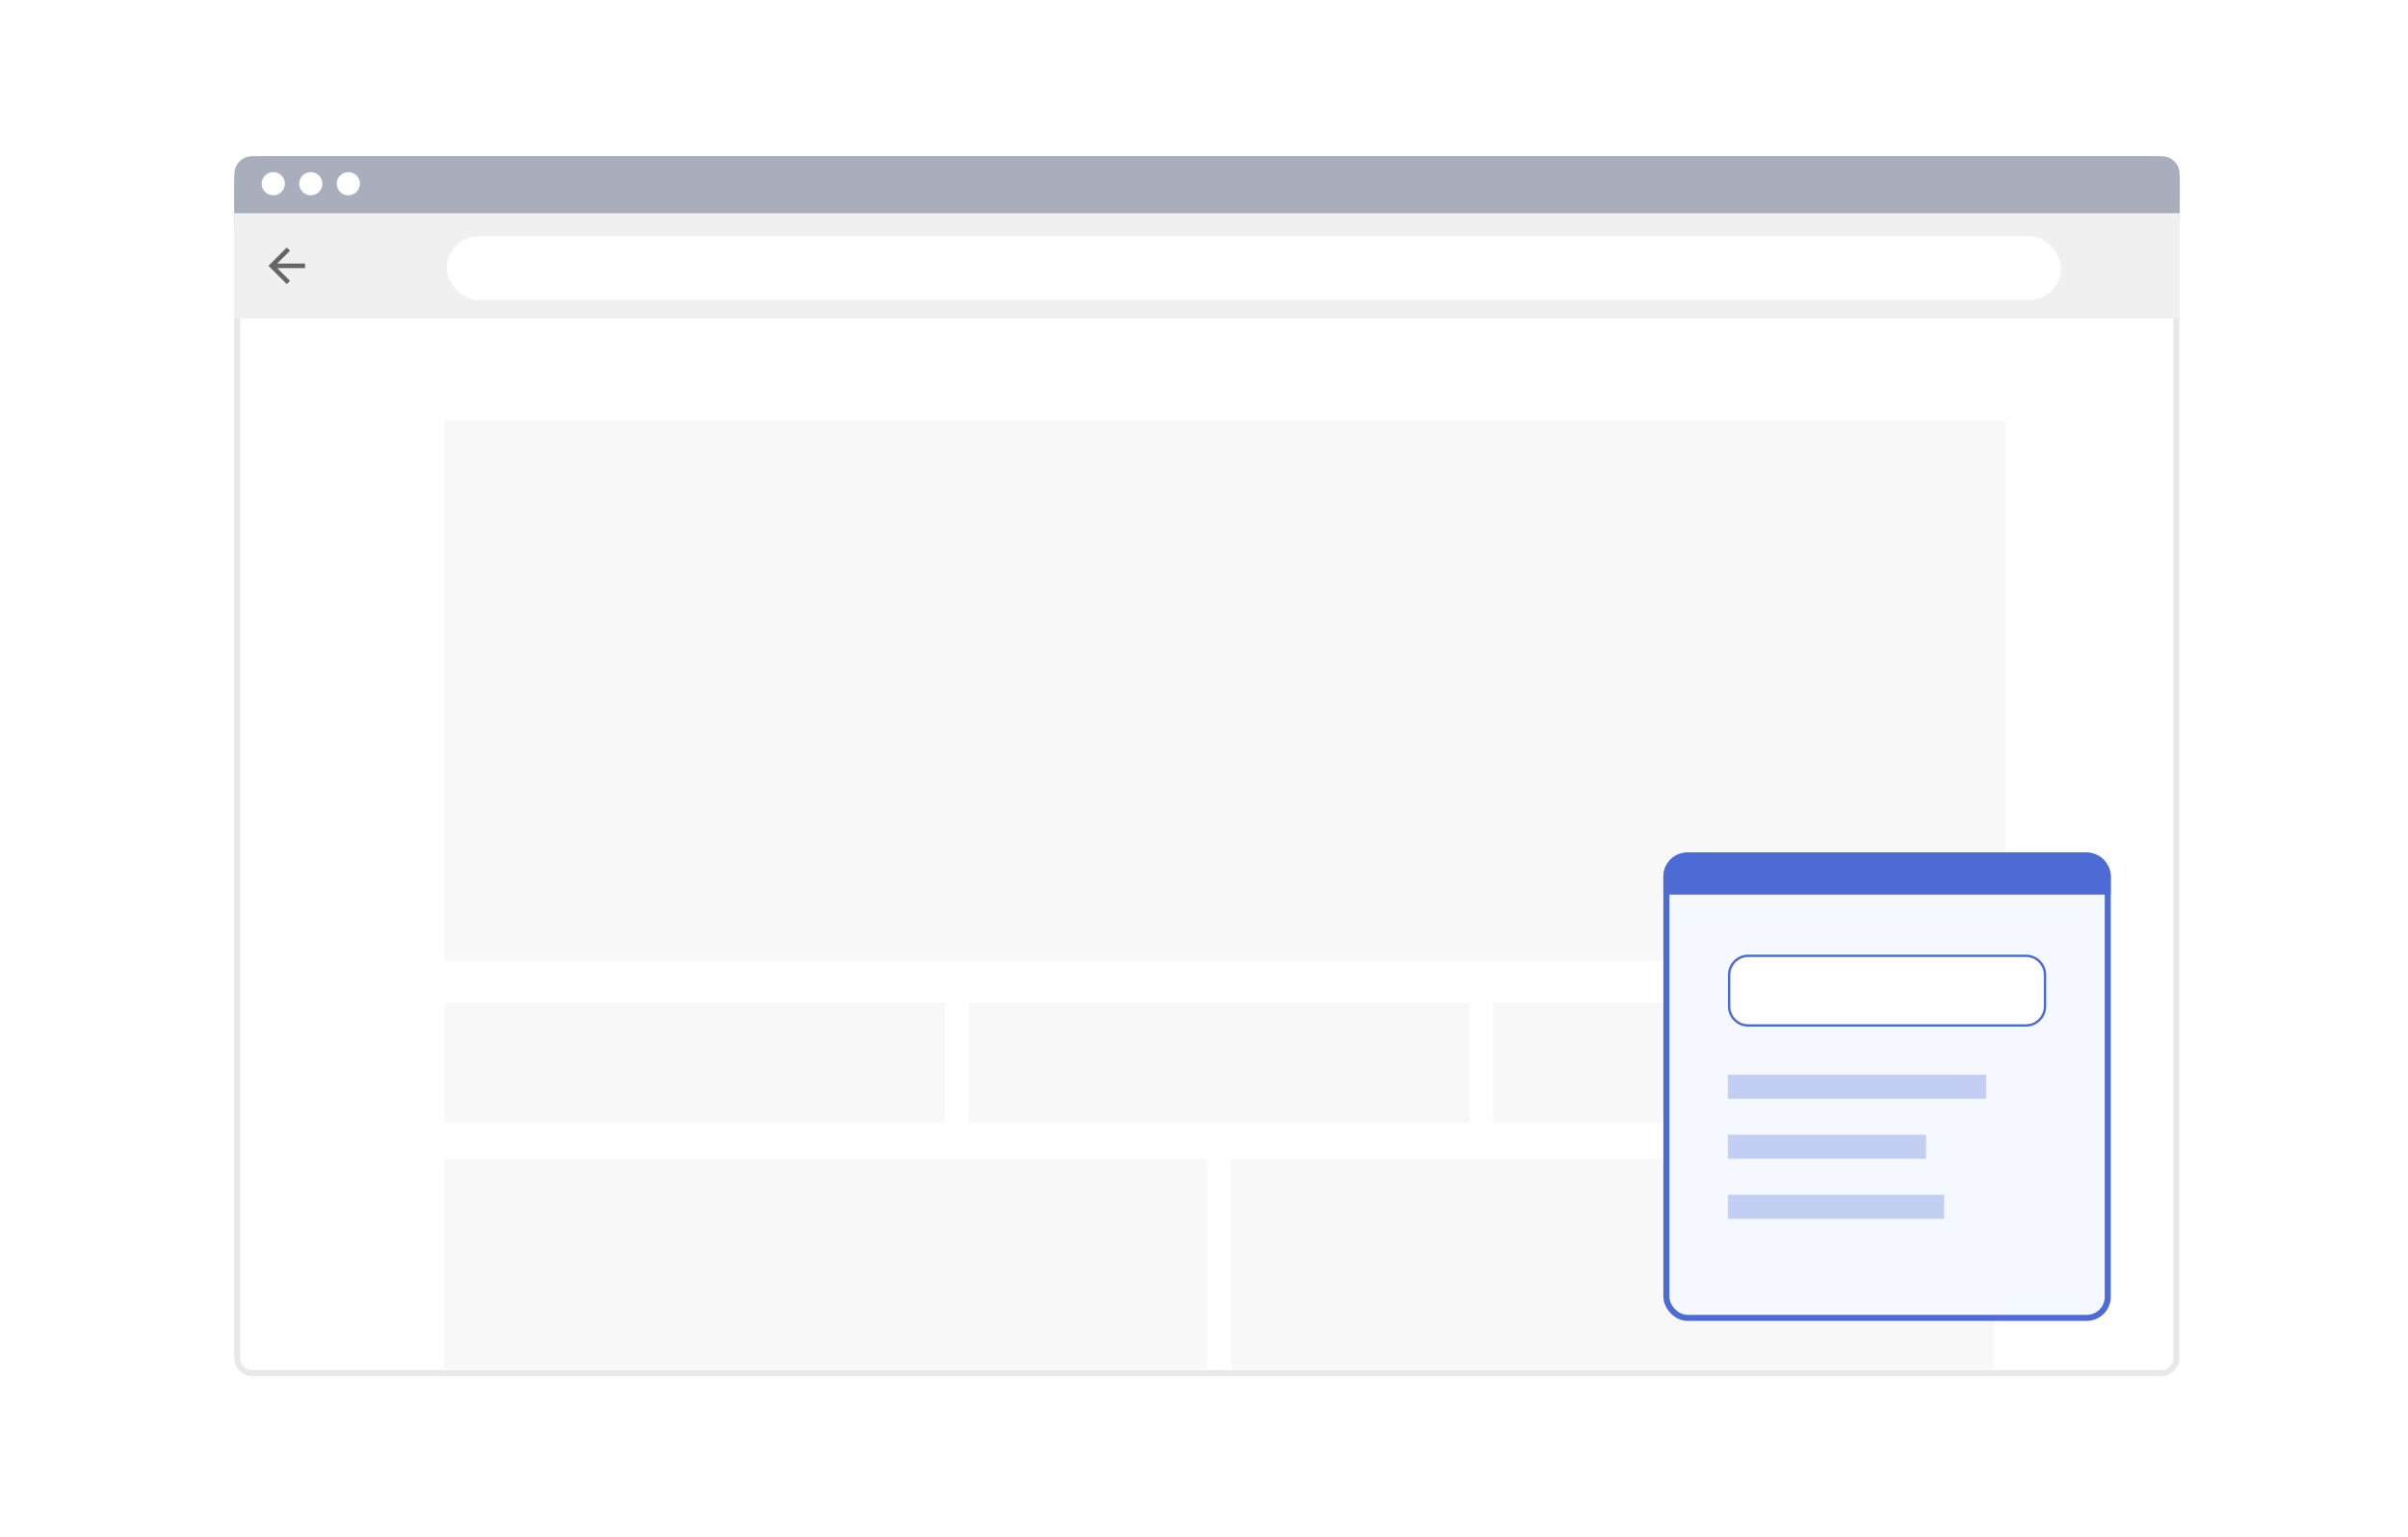 <svg width="401" height="256" viewBox="0 0 401 256" fill="none" xmlns="http://www.w3.org/2000/svg">
<rect x="0.5" width="400" height="256" rx="16" fill="white"/>
<g filter="url(#filter0_d_3468_2426)">
<path d="M359.881 26H42.046C40.364 26 39 27.364 39 29.046V226.162C39 227.844 40.364 229.208 42.046 229.208H359.881C361.563 229.208 362.927 227.844 362.927 226.162V29.046C362.927 27.364 361.563 26 359.881 26Z" fill="white"/>
<path d="M42.046 26.5H359.881C361.287 26.5 362.427 27.64 362.427 29.046V226.162C362.427 227.568 361.287 228.708 359.881 228.708H42.046C40.64 228.708 39.5 227.568 39.5 226.162V29.046C39.5 27.64 40.64 26.5 42.046 26.5Z" stroke="#E8E8E8"/>
</g>
<path d="M358.127 26H43.873C42.167 26 41.315 26 40.663 26.332C40.09 26.624 39.624 27.09 39.332 27.663C39 28.315 39 29.168 39 30.873V35.594C39 37.3 39 38.153 39.332 38.805C39.624 39.378 40.09 39.844 40.663 40.136C41.315 40.468 42.167 40.468 43.873 40.468H358.127C359.832 40.468 360.685 40.468 361.337 40.136C361.91 39.844 362.376 39.378 362.668 38.805C363 38.153 363 37.3 363 35.594V30.873C363 29.168 363 28.315 362.668 27.663C362.376 27.09 361.91 26.624 361.337 26.332C360.685 26 359.832 26 358.127 26Z" fill="#A9ADBC"/>
<path d="M363 35.518H39V53.032H363V35.518Z" fill="#F1F0F0"/>
<circle cx="45.503" cy="30.6" r="1.935" fill="white"/>
<circle cx="51.754" cy="30.6" r="1.935" fill="white"/>
<circle cx="58.005" cy="30.6" r="1.935" fill="white"/>
<rect x="74.408" y="39.325" width="268.794" height="10.66" rx="5.33" fill="white"/>
<path d="M46.167 44.656L48.299 46.788L47.757 47.321L44.711 44.275L47.757 41.229L48.299 41.762L46.167 43.894H50.803V44.656H46.167Z" fill="#666666"/>
<rect x="74" y="70" width="260" height="90" fill="#F8F8F8"/>
<rect x="74" y="167" width="83.333" height="20" fill="#F8F8F8"/>
<rect x="161.333" y="167" width="83.333" height="20" fill="#F8F8F8"/>
<rect x="248.667" y="167" width="83.333" height="20" fill="#F8F8F8"/>
<rect x="74" y="193" width="127" height="35" fill="#F8F8F8"/>
<rect x="205" y="193" width="127" height="35" fill="#F8F8F8"/>
<g filter="url(#filter1_d_3468_2426)">
<rect x="277.5" y="142.5" width="73.5" height="77" rx="3.5" fill="#F5F8FF"/>
<rect x="277.5" y="142.5" width="73.5" height="77" rx="3.5" stroke="#4D6BD5"/>
<path d="M291.127 159.2H337.373C339.127 159.2 340.55 160.623 340.55 162.377V167.623C340.55 169.377 339.127 170.8 337.373 170.8H291.127C289.373 170.8 287.95 169.377 287.95 167.623V162.377C287.95 160.623 289.373 159.2 291.127 159.2Z" fill="white" stroke="#4D6BD5" stroke-width="0.4"/>
<rect x="287.75" y="179" width="43" height="4" fill="#4D6BD5" fill-opacity="0.3"/>
<rect x="287.75" y="189" width="33" height="4" fill="#4D6BD5" fill-opacity="0.3"/>
<rect x="287.75" y="199" width="36" height="4" fill="#4D6BD5" fill-opacity="0.3"/>
</g>
<path d="M277 146C277 143.791 278.791 142 281 142H347.5C349.709 142 351.5 143.791 351.5 146V149H277V146Z" fill="#4D6BD5"/>
<defs>
<filter id="filter0_d_3468_2426" x="23" y="10" width="355.927" height="235.208" filterUnits="userSpaceOnUse" color-interpolation-filters="sRGB">
<feFlood flood-opacity="0" result="BackgroundImageFix"/>
<feColorMatrix in="SourceAlpha" type="matrix" values="0 0 0 0 0 0 0 0 0 0 0 0 0 0 0 0 0 0 127 0" result="hardAlpha"/>
<feOffset/>
<feGaussianBlur stdDeviation="8"/>
<feComposite in2="hardAlpha" operator="out"/>
<feColorMatrix type="matrix" values="0 0 0 0 0.302 0 0 0 0 0.42 0 0 0 0 0.835 0 0 0 0.1 0"/>
<feBlend mode="normal" in2="BackgroundImageFix" result="effect1_dropShadow_3468_2426"/>
<feBlend mode="normal" in="SourceGraphic" in2="effect1_dropShadow_3468_2426" result="shape"/>
</filter>
<filter id="filter1_d_3468_2426" x="269" y="134" width="90.5" height="94" filterUnits="userSpaceOnUse" color-interpolation-filters="sRGB">
<feFlood flood-opacity="0" result="BackgroundImageFix"/>
<feColorMatrix in="SourceAlpha" type="matrix" values="0 0 0 0 0 0 0 0 0 0 0 0 0 0 0 0 0 0 127 0" result="hardAlpha"/>
<feOffset/>
<feGaussianBlur stdDeviation="4"/>
<feComposite in2="hardAlpha" operator="out"/>
<feColorMatrix type="matrix" values="0 0 0 0 0 0 0 0 0 0 0 0 0 0 0 0 0 0 0.1 0"/>
<feBlend mode="normal" in2="BackgroundImageFix" result="effect1_dropShadow_3468_2426"/>
<feBlend mode="normal" in="SourceGraphic" in2="effect1_dropShadow_3468_2426" result="shape"/>
</filter>
</defs>
</svg>
